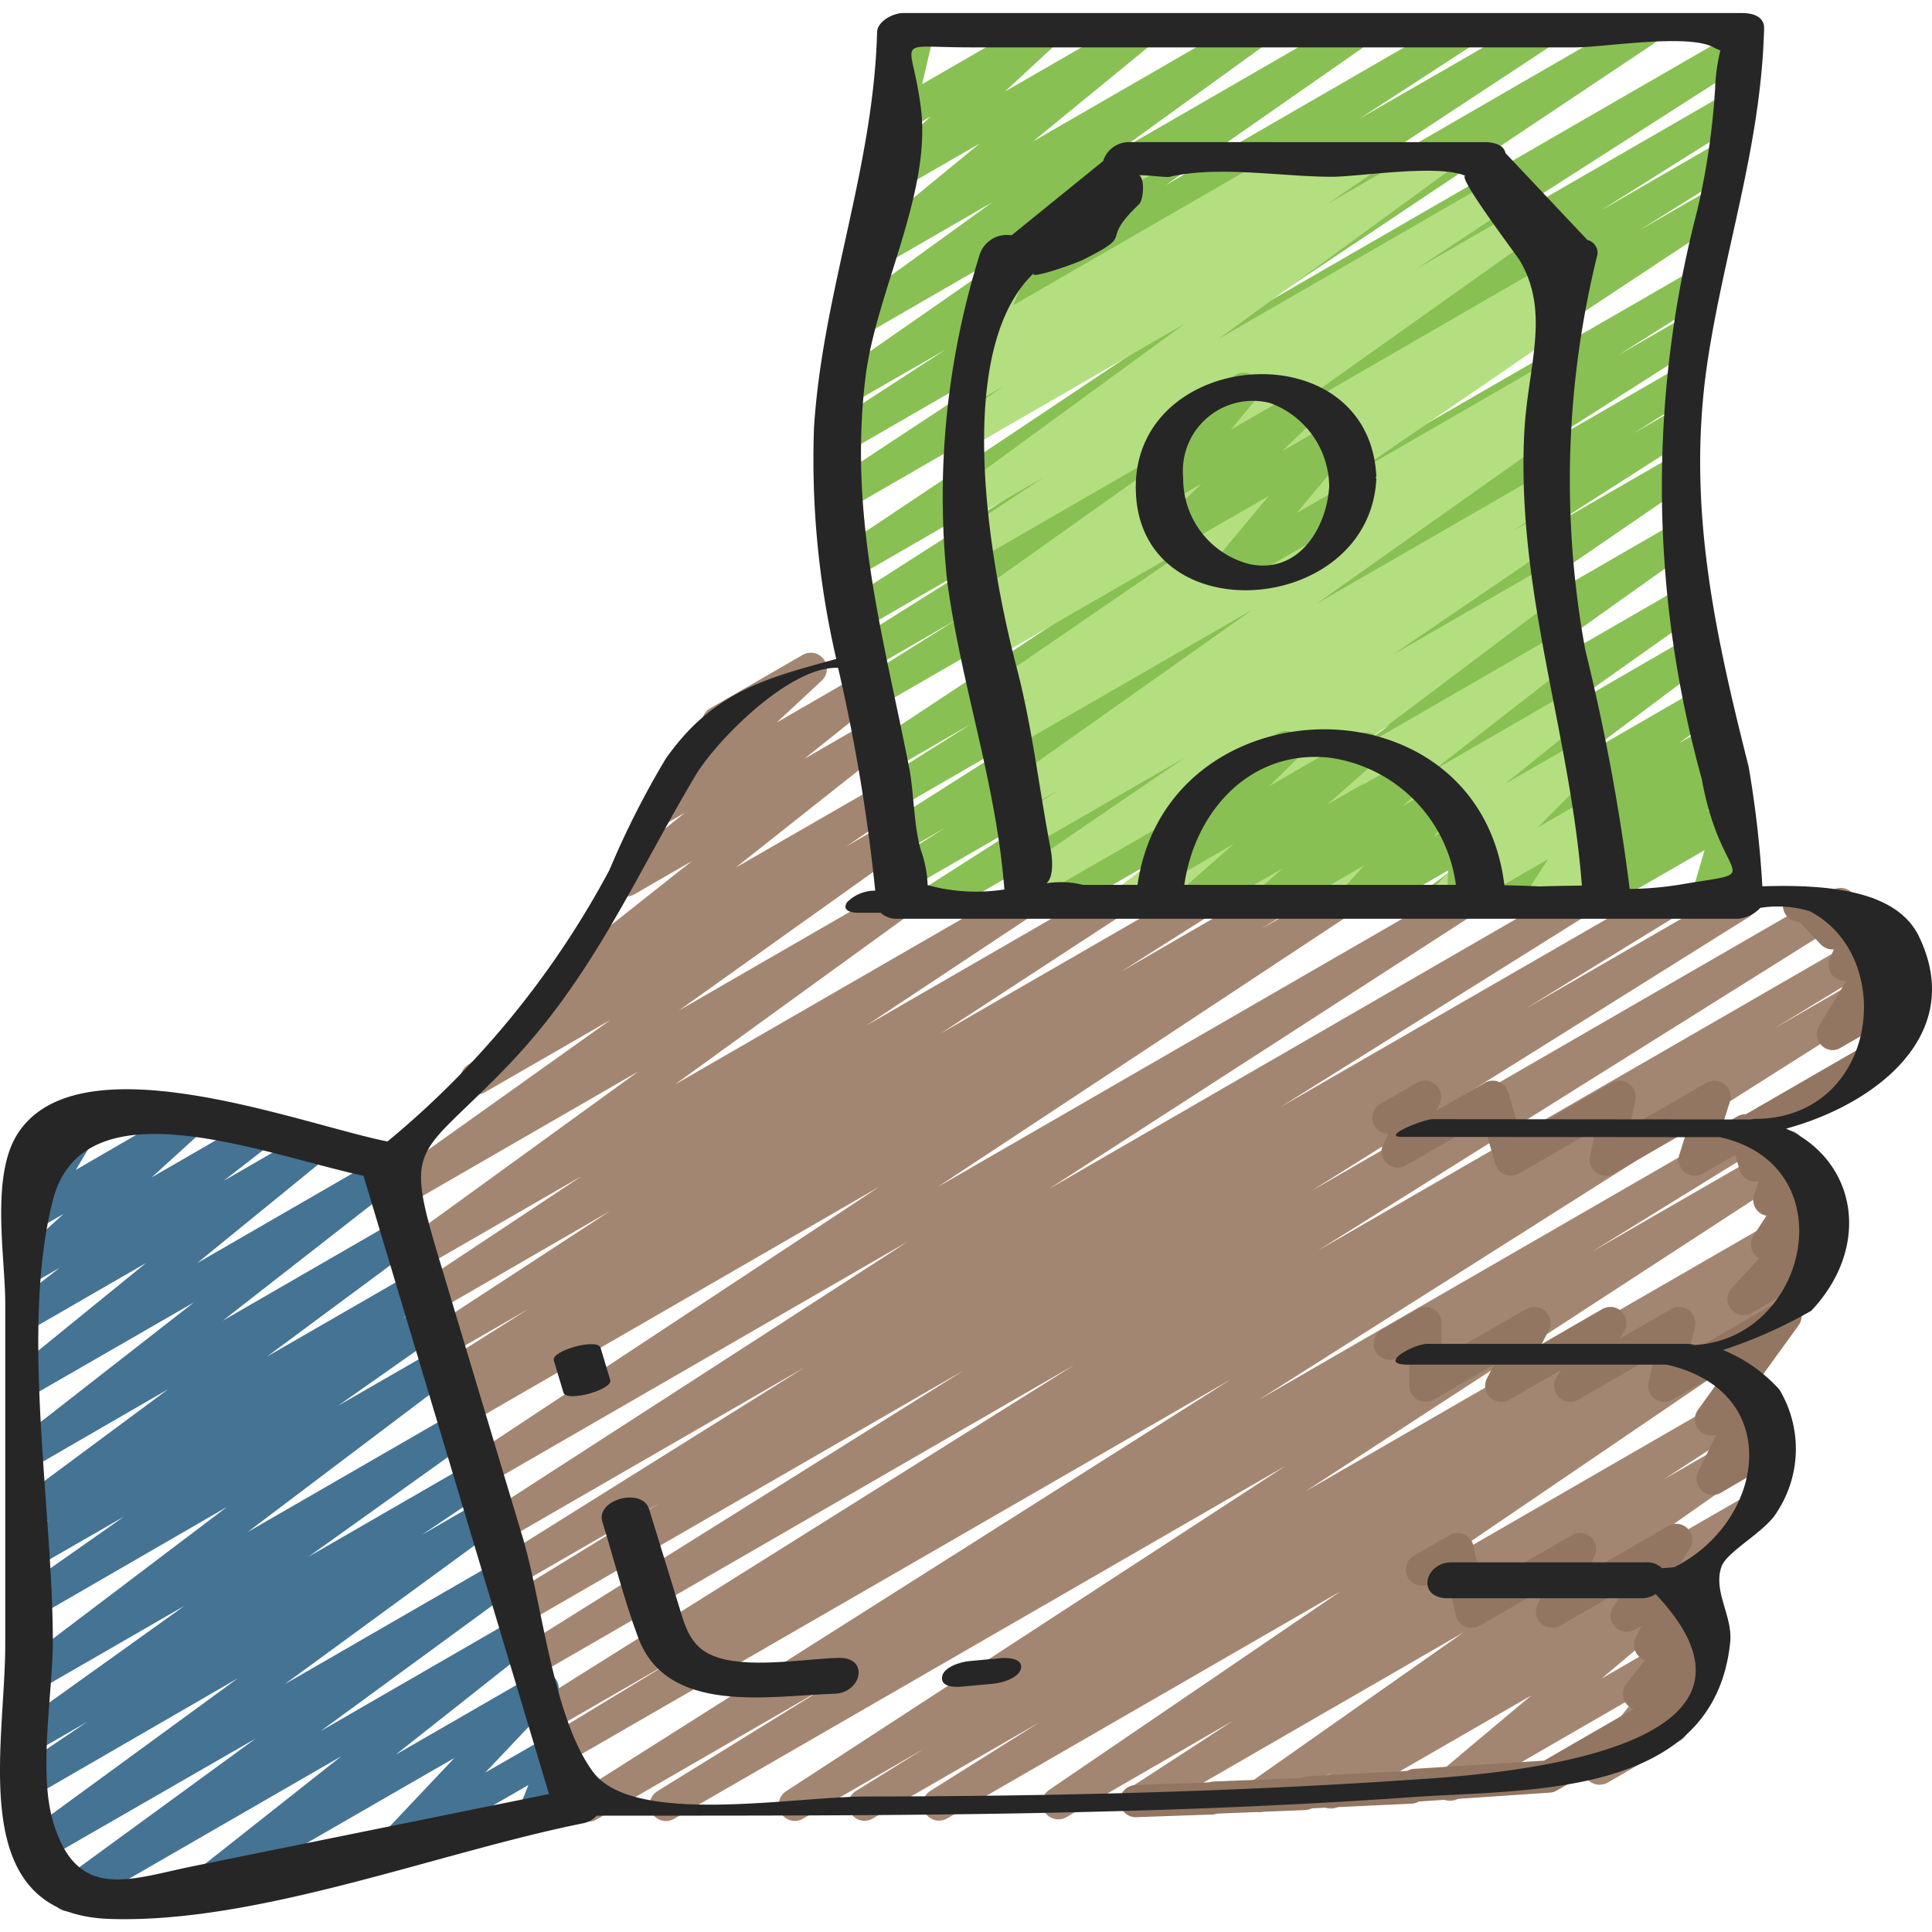 <svg id="Layer_1" data-name="Layer 1" xmlns="http://www.w3.org/2000/svg" viewBox="0 0 500 500"><defs><style>.cls-1{fill:#a38671;}.cls-2{fill:#89c053;}.cls-3{fill:#b4df80;}.cls-4{fill:#457393;}.cls-5{fill:#937661;}.cls-6{fill:#262626;}</style></defs><path class="cls-1" d="M440.6,353.91a4.18,4.18,0,0,1-2.08-7.8L464.75,331a4.18,4.18,0,0,1,4.17,7.23l-26.23,15.15A4.12,4.12,0,0,1,440.6,353.91Z"/><path class="cls-1" d="M454.34,295.94a4.18,4.18,0,0,1-2.09-7.79l30.85-17.81a4.18,4.18,0,0,1,6.43,3.58,4.24,4.24,0,0,1-2.24,3.65l-30.86,17.81A4.12,4.12,0,0,1,454.34,295.94Z"/><path class="cls-1" d="M152.25,471.45a4.17,4.17,0,0,1-2.23-7.69L318.53,357,147.34,455.79a4.18,4.18,0,0,1-4.26-7.17L175.42,429l-30.81,17.77a4.18,4.18,0,0,1-4.3-7.15L278,353.27,140.38,432.74a4.18,4.18,0,0,1-4.3-7.16l113.48-71L136.5,419.82a4.18,4.18,0,0,1-4.27-7.18L170.76,389,133.7,410.39a4.18,4.18,0,1,1-4.31-7.17l78.78-49.3-77.95,45a4.18,4.18,0,0,1-4.36-7.13l109.26-70.58L125.83,384.31a4.18,4.18,0,0,1-4.39-7.11l106.13-70.08L121.11,368.61a4.18,4.18,0,0,1-4.31-7.16l5.29-3.34-3.53,2a4.18,4.18,0,0,1-4.32-7.14l22.63-14.27-21.1,12.18a4.18,4.18,0,0,1-4.37-7.12l46.48-30.35L112.4,339.7a4.18,4.18,0,1,1-4.41-7.11l42.62-28.26-41.61,24a4.17,4.17,0,0,1-4.53-7l60.75-44.05-61,35.21a4.18,4.18,0,0,1-4.51-7L158,263.94l-32.59,18.79a4.18,4.18,0,0,1-4.44-7.07l21.64-14.73a4.17,4.17,0,0,1-2.26-7.44l38.73-30.65-14.89,8.6a4.18,4.18,0,0,1-4.7-6.88l17.75-14.21-4.11,2.38a4.18,4.18,0,0,1-4.93-6.69l16.3-15.15a4.13,4.13,0,0,1-2.26-1.85,4.18,4.18,0,0,1,1.53-5.71l23.91-13.81a4.17,4.17,0,0,1,4.93,6.68L201,187l20.23-11.7a4.18,4.18,0,0,1,4.7,6.88l-17.76,14.2L224.42,187a4.18,4.18,0,0,1,4.69,6.89l-38.75,30.67L228,202.88a4.18,4.18,0,0,1,4.44,7.06l-13.46,9.14L229.43,213a4.18,4.18,0,0,1,4.51,7l-58.29,41.55,55.2-31.86a4.17,4.17,0,0,1,4.53,7l-60.73,44,87.8-50.67a4.18,4.18,0,0,1,4.4,7.1l-42.62,28.27,61.29-35.37a4.18,4.18,0,0,1,4.37,7.11l-46.46,30.34,64.92-37.45a4.18,4.18,0,0,1,4.33,7.14l-22.56,14.31,37.11-21.45a4.18,4.18,0,0,1,4.3,7.15l-5.18,3.25,18-10.4a4.18,4.18,0,0,1,4.39,7.1L242.56,307.26l133.71-77.19a4.18,4.18,0,0,1,4.35,7.12L271.37,307.75,405.91,230a4.18,4.18,0,0,1,4.3,7.16l-78.82,49.35,97.91-56.45a4.18,4.18,0,0,1,4.27,7.17L395,260.93l53.48-30.86a4.18,4.18,0,0,1,4.3,7.15L339.27,308.28l135.09-78a4.18,4.18,0,0,1,4.31,7.15l-137.6,86.23L487.41,239.2a4.18,4.18,0,0,1,4.26,7.18L459,266.26l30.86-17.82a4.18,4.18,0,0,1,4.32,7.14L325.71,362.31l126.18-72.83a4.18,4.18,0,0,1,4.29,7.17L412,323.94l50.72-29.25a4.18,4.18,0,0,1,4.37,7.12L337.79,386,470.14,309.6a4.18,4.18,0,1,1,4.29,7.17l-17.94,11.09,13-7.52a4.18,4.18,0,1,1,4.31,7.16L441,348.09a4.18,4.18,0,0,1,3.28,7.52L368.76,407l83.94-48.46a4.18,4.18,0,0,1,4.38,7.11l-26.56,17.25L456,368.22a4.18,4.18,0,0,1,4.49,7l-55.51,39,47.77-27.58a4.18,4.18,0,0,1,4.42,7.1l-20.44,13.61a4.18,4.18,0,0,1,1.38,7.18l-23.63,19.88,24.73-14.28a4.18,4.18,0,0,1,5.35,6.24L431.19,443A4.18,4.18,0,0,1,435,450.4l-18.91,10.92a4.18,4.18,0,0,1-5.35-6.25L424,438.57,377.37,465.5a4.18,4.18,0,0,1-4.78-6.82l23.68-19.88-49.8,28.74a4.18,4.18,0,0,1-4.41-7.09l2.51-1.67-16.85,9.73a4.18,4.18,0,0,1-4.5-7l55.47-39-81.82,47.24a4.18,4.18,0,0,1-4.36-7.11l26.63-17.32-43.21,25a4.18,4.18,0,0,1-4.44-7.07L347,411.8,245,470.68a4.18,4.18,0,0,1-4.3-7.16l28.39-17.83-43.46,25.07a4.18,4.18,0,0,1-4.28-7.16l17.86-11.07-31.52,18.23a4.18,4.18,0,0,1-4.37-7.11l129.34-84.26-158.3,91.37a4.18,4.18,0,0,1-4.29-7.17l44-27.2L154.34,470.9A4.13,4.13,0,0,1,152.25,471.45Z"/><path class="cls-2" d="M241.37,237.61a4.17,4.17,0,0,1-2.23-7.7l34.46-22-38.78,22.36a4.18,4.18,0,0,1-4.32-7.15l14.29-9L234.1,220.3a4.18,4.18,0,0,1-4.33-7.14l42-26.74-39.28,22.7a4.19,4.19,0,0,1-6.34-3.5,4.22,4.22,0,0,1,2-3.66l23.4-14.73-21.09,12.18a4.18,4.18,0,0,1-4.41-7.1l102.68-67.93-102.5,59.18a4.18,4.18,0,0,1-4.31-7.15l25.76-16.14-24,13.87a4.18,4.18,0,0,1-4.31-7.15l37.41-23.5-35.24,20.35a4.18,4.18,0,0,1-4.34-7.14l77-49.3-74.38,43a4.18,4.18,0,0,1-4.4-7.1L317,75.44l-98,56.6a4.18,4.18,0,0,1-4.39-7.1L279.11,82.4,219.21,117a4.18,4.18,0,0,1-4.37-7.11l29.82-19.39L220,104.68a4.18,4.18,0,0,1-4.47-7.05l52.53-36.55L222.76,87.24a4.17,4.17,0,0,1-4.53-7l38.56-27.89L227.29,69.4a4.17,4.17,0,0,1-4.74-6.84l31-25.42L232.17,49.46a4.18,4.18,0,0,1-4.93-6.68l13.6-12.63-6.45,3.72a4.18,4.18,0,0,1-6.15-4.58l3.53-14.89a4.18,4.18,0,0,1-.56-7.52l4.27-2.42A4.18,4.18,0,0,1,241.64,9l-3,12.79L268.77,4.39a4.18,4.18,0,0,1,4.93,6.69l-13.61,12.6,33.5-19.31a4.18,4.18,0,0,1,4.74,6.85l-31,25.4L323.28,4.33a4.17,4.17,0,0,1,4.53,7L289.24,39.22,349.73,4.3a4.18,4.18,0,0,1,4.47,7L301.67,47.92,377.25,4.26a4.18,4.18,0,0,1,4.36,7.12l-29.8,19.36,46-26.5a4.18,4.18,0,1,1,4.39,7.11L337.57,53.9l86-49.7a4.18,4.18,0,0,1,4.4,7.1L326.41,79.16,447.91,9a4.17,4.17,0,0,1,4.34,7.13l-77,49.31,72.07-41.6a4.18,4.18,0,0,1,4.3,7.15L414.28,54.48l31.5-18.19a4.19,4.19,0,0,1,4.32,7.17l-25.79,16.1,19.1-11a4.18,4.18,0,0,1,4.4,7.1L345.12,123.58l92.55-53.44A4.18,4.18,0,0,1,442,77.29L418.66,92l16.1-9.29a4.18,4.18,0,0,1,4.32,7.14l-41.95,26.74L432.78,96a4.18,4.18,0,0,1,4.31,7.14l-14.42,9.06,9.19-5.31A4.18,4.18,0,0,1,436.2,114l-34.4,22,29.62-17.09a4.18,4.18,0,0,1,4.46,7.06L362.5,176.3l69.36-40.05a4.18,4.18,0,0,1,4.51,7l-59.49,42.35,56.65-32.7a4.17,4.17,0,0,1,4.5,7L403.45,184.4,436,165.58a4.18,4.18,0,0,1,4.6,7l-29.73,22.28,28.47-16.43a4.18,4.18,0,0,1,4.58,7l-9.41,6.93L442,188a4.18,4.18,0,0,1,4.61,6.94l-1.88,1.42a4.18,4.18,0,0,1,4.38,7L441.71,210l4.26-2.45a4.18,4.18,0,0,1,6.09,4.79l-3.53,12.12a4.18,4.18,0,0,1,3.39,7.6l-8.19,4.69a4.18,4.18,0,0,1-6.09-4.8l3.5-11.92L412,236.84a4.18,4.18,0,0,1-4.9-6.68l7.4-6.69-23.26,13.39a4.18,4.18,0,0,1-4.61-7l1.57-1.18L374,236.88a4.17,4.17,0,0,1-4.57-7l9.45-7-24.18,14a4.18,4.18,0,0,1-4.6-7l29.74-22.29L329.16,236.9a4.18,4.18,0,0,1-4.51-7l34.54-24.42-54.54,31.48a4.18,4.18,0,0,1-4.51-7l59.52-42.33L274.09,237a4.18,4.18,0,0,1-4.46-7.06l73.4-50.4L243.47,237A4.2,4.2,0,0,1,241.37,237.61Z"/><path class="cls-3" d="M291.5,237.56A4.18,4.18,0,0,1,289,230l55-41.37-75.45,43.55a4.18,4.18,0,0,1-4.45-7.06l42.62-29.1-39.11,22.56a4.18,4.18,0,0,1-4.38-7.11l10.86-7.09-7.63,4.4a4.18,4.18,0,0,1-4.5-7l62.31-44.08-61,35.2a4.18,4.18,0,0,1-4.37-7.11l8.28-5.4L261,184a4.18,4.18,0,0,1-4.45-7.06l55.9-38.34-55.15,31.85a4.18,4.18,0,1,1-4.36-7.13l1.78-1.13a4.18,4.18,0,0,1-3.94-7.3l65.83-46.72L252.8,145a4.18,4.18,0,0,1-4.41-7.1l21.8-14.43-17.83,10.27a4.17,4.17,0,0,1-4.55-7l58.87-43-54.05,31.2a4.18,4.18,0,0,1-4.44-7.06l11.69-8-6.07,3.51a4.18,4.18,0,0,1-4.48-7l5-3.46a4.31,4.31,0,0,1-3.34-1,4.17,4.17,0,0,1-1.14-4.74l6.39-15.58a4.18,4.18,0,0,1,.63-6.79l4.05-2.33a4.18,4.18,0,0,1,5.95,5.2L262.23,79l71.35-41.19a4.18,4.18,0,0,1,4.48,7l-1.89,1.31,14.55-8.36a4.18,4.18,0,0,1,4.45,7.07l-11.7,8,26.17-15.11a4.18,4.18,0,0,1,4.55,7l-58.85,43,68.38-39.48a4.18,4.18,0,0,1,4.4,7.1l-21.8,14.41,23.47-13.51a4.18,4.18,0,0,1,4.5,7L328.46,110l75.6-43.7a4.18,4.18,0,0,1,4.35,7.13L403,76.9a4.18,4.18,0,0,1,3.11,7.52L350.2,122.77l49.1-28.35a4.18,4.18,0,0,1,4.36,7.12l-8.22,5.35,3-1.72a4.18,4.18,0,0,1,4.51,7l-62.32,44.14L398,123.21a4.18,4.18,0,0,1,4.39,7.1l-10.92,7.16,6.92-4a4.18,4.18,0,0,1,4.46,7.07l-42.55,29,38.9-22.45a4.18,4.18,0,0,1,4.6,7l-55,41.38,52.87-30.55a4.18,4.18,0,0,1,4.66,6.91L371,199.36l34-19.65a4.18,4.18,0,0,1,4.72,6.88l-20.1,16.2L408.43,192a4.18,4.18,0,0,1,5,6.55L398,214.12l13.55-7.81a4.18,4.18,0,0,1,5.59,5.85l-5.63,8.74,1.51-.84a4.18,4.18,0,1,1,4.18,7.23l-16.57,9.57a4.18,4.18,0,0,1-5.6-5.85l5.65-8.7L375.36,237a4.18,4.18,0,0,1-5.06-6.56l15.43-15.62L347.29,237a4.18,4.18,0,0,1-4.71-6.86l20.06-16.2-40,23.11a4.18,4.18,0,0,1-4.66-6.91l35.36-27.61L293.6,237A4.09,4.09,0,0,1,291.5,237.56Z"/><path class="cls-3" d="M291.3,48.39a4.18,4.18,0,0,1-2.09-7.8l4.73-2.74a4.19,4.19,0,0,1,4.19,7.25l-4.74,2.74A4.27,4.27,0,0,1,291.3,48.39Z"/><path class="cls-2" d="M317.34,152.25a4.17,4.17,0,0,1-3.2-6.85l14.15-17-22,12.68a4.17,4.17,0,0,1-5-6.62l9.6-9.24L302.62,130a4.17,4.17,0,0,1-5.3-6.27l7.95-9.63a4.17,4.17,0,0,1-1.67-7.77L319.79,97a4.18,4.18,0,0,1,5.31,6.28l-6.54,7.91,17.88-10.32a4.18,4.18,0,0,1,5,6.63l-9.6,9.24,12.64-7.29a4.17,4.17,0,0,1,5.29,6.29l-14.14,17,11.17-6.44a4.18,4.18,0,0,1,4.18,7.23l-31.52,18.2A4.19,4.19,0,0,1,317.34,152.25Z"/><path class="cls-2" d="M308.53,237.61a4.17,4.17,0,0,1-2.75-7.31l13.48-11.87-15.35,8.87a4.18,4.18,0,0,1-5-6.6l11.36-11.12a4.17,4.17,0,0,1-.79-7.58l21.26-12.27a4.18,4.18,0,0,1,5,6.6l-7.34,7.18,23.1-13.37a4.18,4.18,0,0,1,4.85,6.75l-13.48,11.87,21.47-12.34a4.17,4.17,0,0,1,4.85,6.75L363,208.63l8.63-5a4.17,4.17,0,0,1,5.19,6.4L371,216.54l6.22-3.58a4.15,4.15,0,0,1,6.27,3.73l-.4,9.7a4.18,4.18,0,0,1,2.09,7.8l-4.48,2.58a4.17,4.17,0,0,1-6.26-3.78l.36-9.05-22.4,12.94a4.18,4.18,0,0,1-5.21-6.41L353,224l-22.47,13a4.18,4.18,0,0,1-4.84-6.76l6.23-5.47L310.6,237A4.14,4.14,0,0,1,308.53,237.61Z"/><path class="cls-4" d="M17.64,494.68a4.18,4.18,0,0,1-2.47-7.52l51-37.23L10.46,482a4.18,4.18,0,0,1-4.56-7l55.67-40.67L9.86,464.24a4.19,4.19,0,0,1-4.43-7.09l17.13-11.53-12.7,7.32a4.18,4.18,0,0,1-4.52-7L47.8,415.55,9.86,437.44a4.18,4.18,0,0,1-4.61-6.94L58.73,390,9.85,418.27a4.18,4.18,0,0,1-4.49-7L32.1,392.49,9.85,405.3a4.18,4.18,0,0,1-4.44-7.06l7.41-5-3,1.67a4.18,4.18,0,0,1-4.58-7l38.32-28.41L9.85,379a4.18,4.18,0,0,1-4.66-6.84l45-35.1L9.85,360.3a4.18,4.18,0,0,1-4.73-6.86l32.66-26.56L9.85,343a4.18,4.18,0,0,1-4.66-6.91l10.27-8-5.61,3.24a4.18,4.18,0,0,1-4.91-6.68l11.5-10.48L9.85,318a4.18,4.18,0,0,1-5.68-5.76l7.79-13a4.18,4.18,0,0,1-3.79-7.43l13.55-7.81a4.18,4.18,0,0,1,5.67,5.76l-7.76,13L45.9,287.53a4.17,4.17,0,0,1,4.9,6.68L39.27,304.69l24.24-14a4.18,4.18,0,0,1,4.66,6.91l-10.29,8,21.05-12.15a4.18,4.18,0,0,1,4.72,6.85L51,326.91l47-27.15a4.18,4.18,0,0,1,4.66,6.91l-45,35.12,45.17-26.08a4.18,4.18,0,0,1,4.58,7L69.09,351.09,107,329.24a4.17,4.17,0,0,1,4.44,7.06l-7.4,5,5.62-3.24a4.18,4.18,0,0,1,4.49,7L87.45,363.83,113,349.12a4.17,4.17,0,0,1,4.61,6.94L64.08,396.5l53.74-31a4.18,4.18,0,0,1,4.52,7L79.82,402.9l42-24.24a4.18,4.18,0,0,1,4.42,7.08l-17.06,11.48,15.55-9a4.18,4.18,0,0,1,4.56,7L73.63,435.91l55.76-32.18a4.18,4.18,0,0,1,4.55,7L83,448l50.9-29.39a4.18,4.18,0,0,1,4.68,6.9l-36.16,28.59,35.94-20.73a4.18,4.18,0,0,1,5.13,6.48l-17.9,18.89,17.4-10a4.17,4.17,0,0,1,6,5.16l-2.4,6.06a4.18,4.18,0,0,1,4,7.32l-10.25,5.92a4.18,4.18,0,0,1-6-5.16l2.4-6.07-31.88,18.39a4.18,4.18,0,0,1-5.13-6.48l17.87-18.92L56.82,490a4.18,4.18,0,0,1-4.68-6.89l36.17-28.58L19.78,494.08A4.14,4.14,0,0,1,17.64,494.68Z"/><path class="cls-5" d="M294,470.3a4.15,4.15,0,0,1-2-7.81l.12-.07a4.33,4.33,0,0,1,1.83-.48l19-.67a4.24,4.24,0,0,1,1-.21l22.85-.92a5.1,5.1,0,0,1,1.49-.43l25.91-1.4a4.14,4.14,0,0,1,1.82-.54l33.58-2.12,37.16-21.46a4.18,4.18,0,0,1,4.18,7.24l-38,21.94a4.25,4.25,0,0,1-1.83.56l-33.94,2.31a4.1,4.1,0,0,1-1.87.55L339.5,468a4.93,4.93,0,0,1-1.54.44l-23,.93a4,4,0,0,1-1,.22l-19.52.68Z"/><path class="cls-5" d="M424.17,442.55a4.18,4.18,0,0,1-3.28-6.76l4.82-6.14a4.07,4.07,0,0,1-1.47-.87,4.18,4.18,0,0,1-.94-4.87l1.51-3.16-1.73,1a4.18,4.18,0,0,1-5.58-5.91l3.2-4.89-16.95,9.79a4.18,4.18,0,0,1-5.9-5.32l2-4.46-16.93,9.78a4.12,4.12,0,0,1-3.77.21,4.21,4.21,0,0,1-2.4-2.92l-2.36-10.66-4.46,2.57a4.18,4.18,0,0,1-4.18-7.23l9.39-5.42A4.18,4.18,0,0,1,381.3,400l2.36,10.65,23.17-13.37a4.18,4.18,0,0,1,5.9,5.33l-2,4.45,21-12.14a4.18,4.18,0,0,1,5.58,5.91l-3.58,5.47a4.17,4.17,0,0,1,4.34,5.93l-1.5,3.16,1.32-.75a4.18,4.18,0,0,1,5.36,6.2l-2.93,3.73a4.18,4.18,0,0,1,2.66,7.76L426.31,442A4.12,4.12,0,0,1,424.17,442.55Z"/><path class="cls-5" d="M443.24,386.89a4.19,4.19,0,0,1-3.76-6l4.7-9.61a4.18,4.18,0,0,1-4.76-6.39l7.92-11-14.52,8.36a4.18,4.18,0,0,1-6.17-4.56l1.58-6.86-19.77,11.42a4.18,4.18,0,0,1-5.62-5.85l1.16-1.85-13.37,7.7a4.18,4.18,0,0,1-5.8-5.54l1.82-3.52L371,362.24a4.18,4.18,0,0,1-6.27-3.6v-9l-3.15,1.82a4.18,4.18,0,0,1-4.18-7.23l9.4-5.43a4.19,4.19,0,0,1,6.27,3.61v9L395,338.79a4.18,4.18,0,0,1,5.8,5.55l-1.82,3.51,15.69-9.06a4.18,4.18,0,0,1,5.62,5.85l-1.17,1.85,13.37-7.71a4.18,4.18,0,0,1,6.16,4.56L437,350.2l23-13.28a4.18,4.18,0,0,1,5.49,6.05L455.34,357a4.31,4.31,0,0,1,1.38.83,4.2,4.2,0,0,1,.9,4.89L453,372.23l3.42-2a4.18,4.18,0,0,1,4.17,7.23l-15.26,8.88A4.33,4.33,0,0,1,443.24,386.89Z"/><path class="cls-5" d="M454.34,295.94a4.18,4.18,0,0,1-2.09-7.79l30.85-17.81a4.18,4.18,0,0,1,6.42,3.58,4.19,4.19,0,0,1-2.25,3.65l-30.84,17.81A4.12,4.12,0,0,1,454.34,295.94Z"/><path class="cls-5" d="M474.38,271.78a4.17,4.17,0,0,1-3.57-6.35l7-11.57a4.44,4.44,0,0,1-3.16-1.05,4.2,4.2,0,0,1-1.05-4.78l1-2.33a4.25,4.25,0,0,1-3.4-1.3l-5.53-5.84h-.08a4.18,4.18,0,0,1-2.09-7.79l1.22-.7a4.17,4.17,0,0,1,5.12.74l5.16,5.46,6.15-3.55a4.18,4.18,0,0,1,5.91,5.28l-.74,1.73,1-.59a4.18,4.18,0,0,1,5.65,5.78l-6.62,10.87,2.83-1.67a4.18,4.18,0,0,1,4.18,7.23l-17,9.81A4,4,0,0,1,474.38,271.78Z"/><path class="cls-5" d="M451.25,340.35a4.17,4.17,0,0,1-3.07-7l7.08-7.69a4.17,4.17,0,0,1-1.43-5.94l3.34-5.09a4.1,4.1,0,0,1-1.91-.89,4.16,4.16,0,0,1-1.3-4.56l1.18-3.49a4.48,4.48,0,0,1-2.51-.21,4.19,4.19,0,0,1-2.45-2.74l-1.09-3.86-8.41,4.85a4.17,4.17,0,0,1-6.08-4.85l1.87-6-18.8,10.86a4.17,4.17,0,0,1-6.17-4.49l1.5-7L393.11,303.7a4.2,4.2,0,0,1-6.1-2.44l-3.27-11.13-19.9,11.49a4.18,4.18,0,0,1-5.85-5.47l1.33-2.68a4.18,4.18,0,0,1-2.06-7.8l9.43-5.44a4.18,4.18,0,0,1,5.85,5.47l-.84,1.76,12.54-7.21a4.07,4.07,0,0,1,3.64-.27,4.2,4.2,0,0,1,2.46,2.71l3.26,11.12,23.46-13.58a4.18,4.18,0,0,1,6.17,4.5l-1.51,7,19.89-11.48a4.18,4.18,0,0,1,6.08,4.86l-1.87,6,3.79-2.18a4.18,4.18,0,0,1,3.66-.27,4.24,4.24,0,0,1,2.45,2.73l1.1,3.85,3.7-2.13a4.18,4.18,0,0,1,6.05,5l-1.1,3.23,1.68-1a4.17,4.17,0,0,1,5.57,5.91l-2.18,3.3a4.17,4.17,0,0,1,4.75,6.68l-3.78,4.1a4.17,4.17,0,0,1,2,7.79l-20.2,11.7A4.15,4.15,0,0,1,451.25,340.35Z"/><path class="cls-6" d="M496.57,242.25c-5.77-11.83-23.65-13.43-40.47-12.87a277.82,277.82,0,0,0-3.56-31c-9-35.65-16.27-68.79-10.45-106,4.56-29.15,13.66-55,14.46-85,.08-3.14-3-4-5.6-4H233.68c-2.44,0-6.59,2.06-6.69,4.92-.94,35.37-14.11,67.43-16.33,102.4a228.57,228.57,0,0,0,5.77,59.84c-17.92,4.94-31.76,8.24-44.12,25.79a226.5,226.5,0,0,0-14.59,28.83,233.93,233.93,0,0,1-57.44,70.26c-22.51-4.5-79.89-26.86-95.76-1.94-7,11-3.16,31.91-3.16,43.73v88.21c0,27.42-10.59,70.07,27.3,71.21,38.22,1.15,84.44-17.12,122.1-24.74a6.21,6.21,0,0,0,3.64-2c70.35,0,140.64.18,210.87-4.78,29.79-2.11,78.34.45,82.5-40.11.7-6.77-4.49-13.11-2.26-19.54,1.4-4,11.55-9.14,14.41-14.21a29.76,29.76,0,0,0,.55-31.68,39.91,39.91,0,0,0-14.56-10.19,123,123,0,0,0,22.84-10.15c15.64-16.57,11.91-38.76-6.52-47.14C484.82,286,509.13,268.06,496.57,242.25ZM224,97.53c2.7-21.83,17.06-47.49,14.34-69.48-2.35-18.9-7.87-15.79,12.73-15.79h156.7c7.11,0,29.15-3.65,35.72,0a11.28,11.28,0,0,0,1.74.78,49.11,49.11,0,0,0-1.36,9.81,187.49,187.49,0,0,1-4.63,31.63,283,283,0,0,0,1.18,147.14c5.07,28.29,17.75,23.34-5.85,27.35a87.3,87.3,0,0,1-12.81,1.09,537.82,537.82,0,0,0-11.48-61.81,242.94,242.94,0,0,1,3.17-102.51,3.49,3.49,0,0,0-2.64-3.64L389.61,39.61c-.46-2.41-3.59-2.83-5.51-2.83H292.17a7,7,0,0,0-6.68,4.9L261.79,60.9a7.41,7.41,0,0,0-8.22,4.88,209.7,209.7,0,0,0-8.44,84.66c3.7,27.23,12.67,52.16,14.8,79.75a47.39,47.39,0,0,1-19.86-1.12,29.74,29.74,0,0,0-1.73-9c-1.86-6.13-1.8-15.15-3.09-21.62C228.43,163.88,219.61,133.33,224,97.53ZM294.39,229H280.24a23.15,23.15,0,0,0-9.41-.4c.76-.61,2.2-2.8,1-9.29-3-15.75-4.68-31.13-8.78-46.79-6.93-26.49-16.71-82,4.68-102-2.38,2.24,10.37-2.19,12.67-3.34,14.14-7.14,3.51-4,14.39-14.32,1-.92,1.67-6.12.06-7.52,2.91,0,6.87.64,7.9.41,12.65-2.93,29,0,42,0,6.76,0,27.57-3.34,34.47-.24-2.13.26,13.38,20.64,14.15,22,8,13.62,1.9,27.63,1.09,44.85-1.94,40.95,11.87,77.09,14.93,116.83-3.61.05-7.21.1-10.86.22-3.12-.15-6.17-.26-9.19-.3C382.67,174.44,302,176.18,294.39,229Zm82.39,0H306.5c2.65-18.74,16.85-35.18,37.68-32.9A38.26,38.26,0,0,1,376.78,229ZM49.83,483c-16.36,3.35-30.08,9.28-36.16-11.81-3.74-12.94,0-33.25,0-46.52,0-34.26-8.47-80.84,0-114,7.85-30.74,54.12-12.05,80.41-6.37l48,160ZM454.1,289.57a7.67,7.67,0,0,0-1,.15l-82.31-.08c-2.39,0-13.61,4.57-8,4.58l82.26.08h.05c32.89,7.28,23,52.23-6.6,53.79a7,7,0,0,0-2.32-.3H369.41c-3.61,0-13.14,5.37-5.12,5.37h67c30.92,7,25.43,40.78,2,52.43h-.15c-1,.16-2,.17-3,.25a5.76,5.76,0,0,0-4.34-1.51H375.68c-7.06,0-9.19,9.3-.95,9.3h50.14a6.72,6.72,0,0,0,3.61-1.08c39.27,41.65-44.29,46.8-62.47,48-47.17,3.22-94.43,4.33-141.67,4.38-19.09,0-60.41,7.73-70.86-6.36s-13.17-43.89-18.24-60.8l-21.91-73c-8.85-29.5-4.9-25.08,17.91-48.77,22.14-23,32.77-48.39,48.66-75.16,5.46-9.2,24.55-28.53,37-28a464.2,464.2,0,0,1,9.61,57.66,10.13,10.13,0,0,0-7.29,3c-1.45,2.28,1.25,2.73,3.06,2.73h5.63a6.1,6.1,0,0,0,4.52,1.55H449.71a8.9,8.9,0,0,0,5.85-2.82,28.45,28.45,0,0,1,12.74.84C491.2,247.59,486,289.57,454.1,289.57Z"/><path class="cls-6" d="M356.19,123.18c-2-37.73-62.17-33.3-62.25,2.8-.09,38.15,60.33,33.77,62.25-1.93,0-.17-.09-.27-.12-.43S356.19,123.34,356.19,123.18ZM323.4,146a22.8,22.8,0,0,1-17.19-22.36,18.11,18.11,0,0,1,22.47-19.34A23.24,23.24,0,0,1,344,125.94C343.28,136.83,336,148.61,323.4,146Z"/><path class="cls-6" d="M157.93,357.16l-2.5-8.35c-.79-2.61-12.85.76-12.11,3.24l2.5,8.35C146.61,363,158.68,359.62,157.93,357.16Z"/><path class="cls-6" d="M216.91,429.06c-9.19.28-23.88,2.95-32.43-.57-6.06-2.5-7.25-7.9-8.91-13.29L168,390.59c-1.79-5.8-13.89-2.51-12.11,3.24,3.07,9.93,5.62,20.19,9.25,29.93,7.52,20.19,33.78,15.12,50.84,14.58C223,438.12,225.14,428.79,216.91,429.06Z"/><path class="cls-6" d="M259.05,429.12c-2.79.25-5.57.54-8.36.79-2.06.18-6.56,1.54-6.89,4.07-.36,2.72,3.49,2.69,5.2,2.51,2.79-.25,5.58-.54,8.36-.78,2.06-.19,6.56-1.55,6.9-4.08S260.77,429,259.05,429.12Z"/></svg>